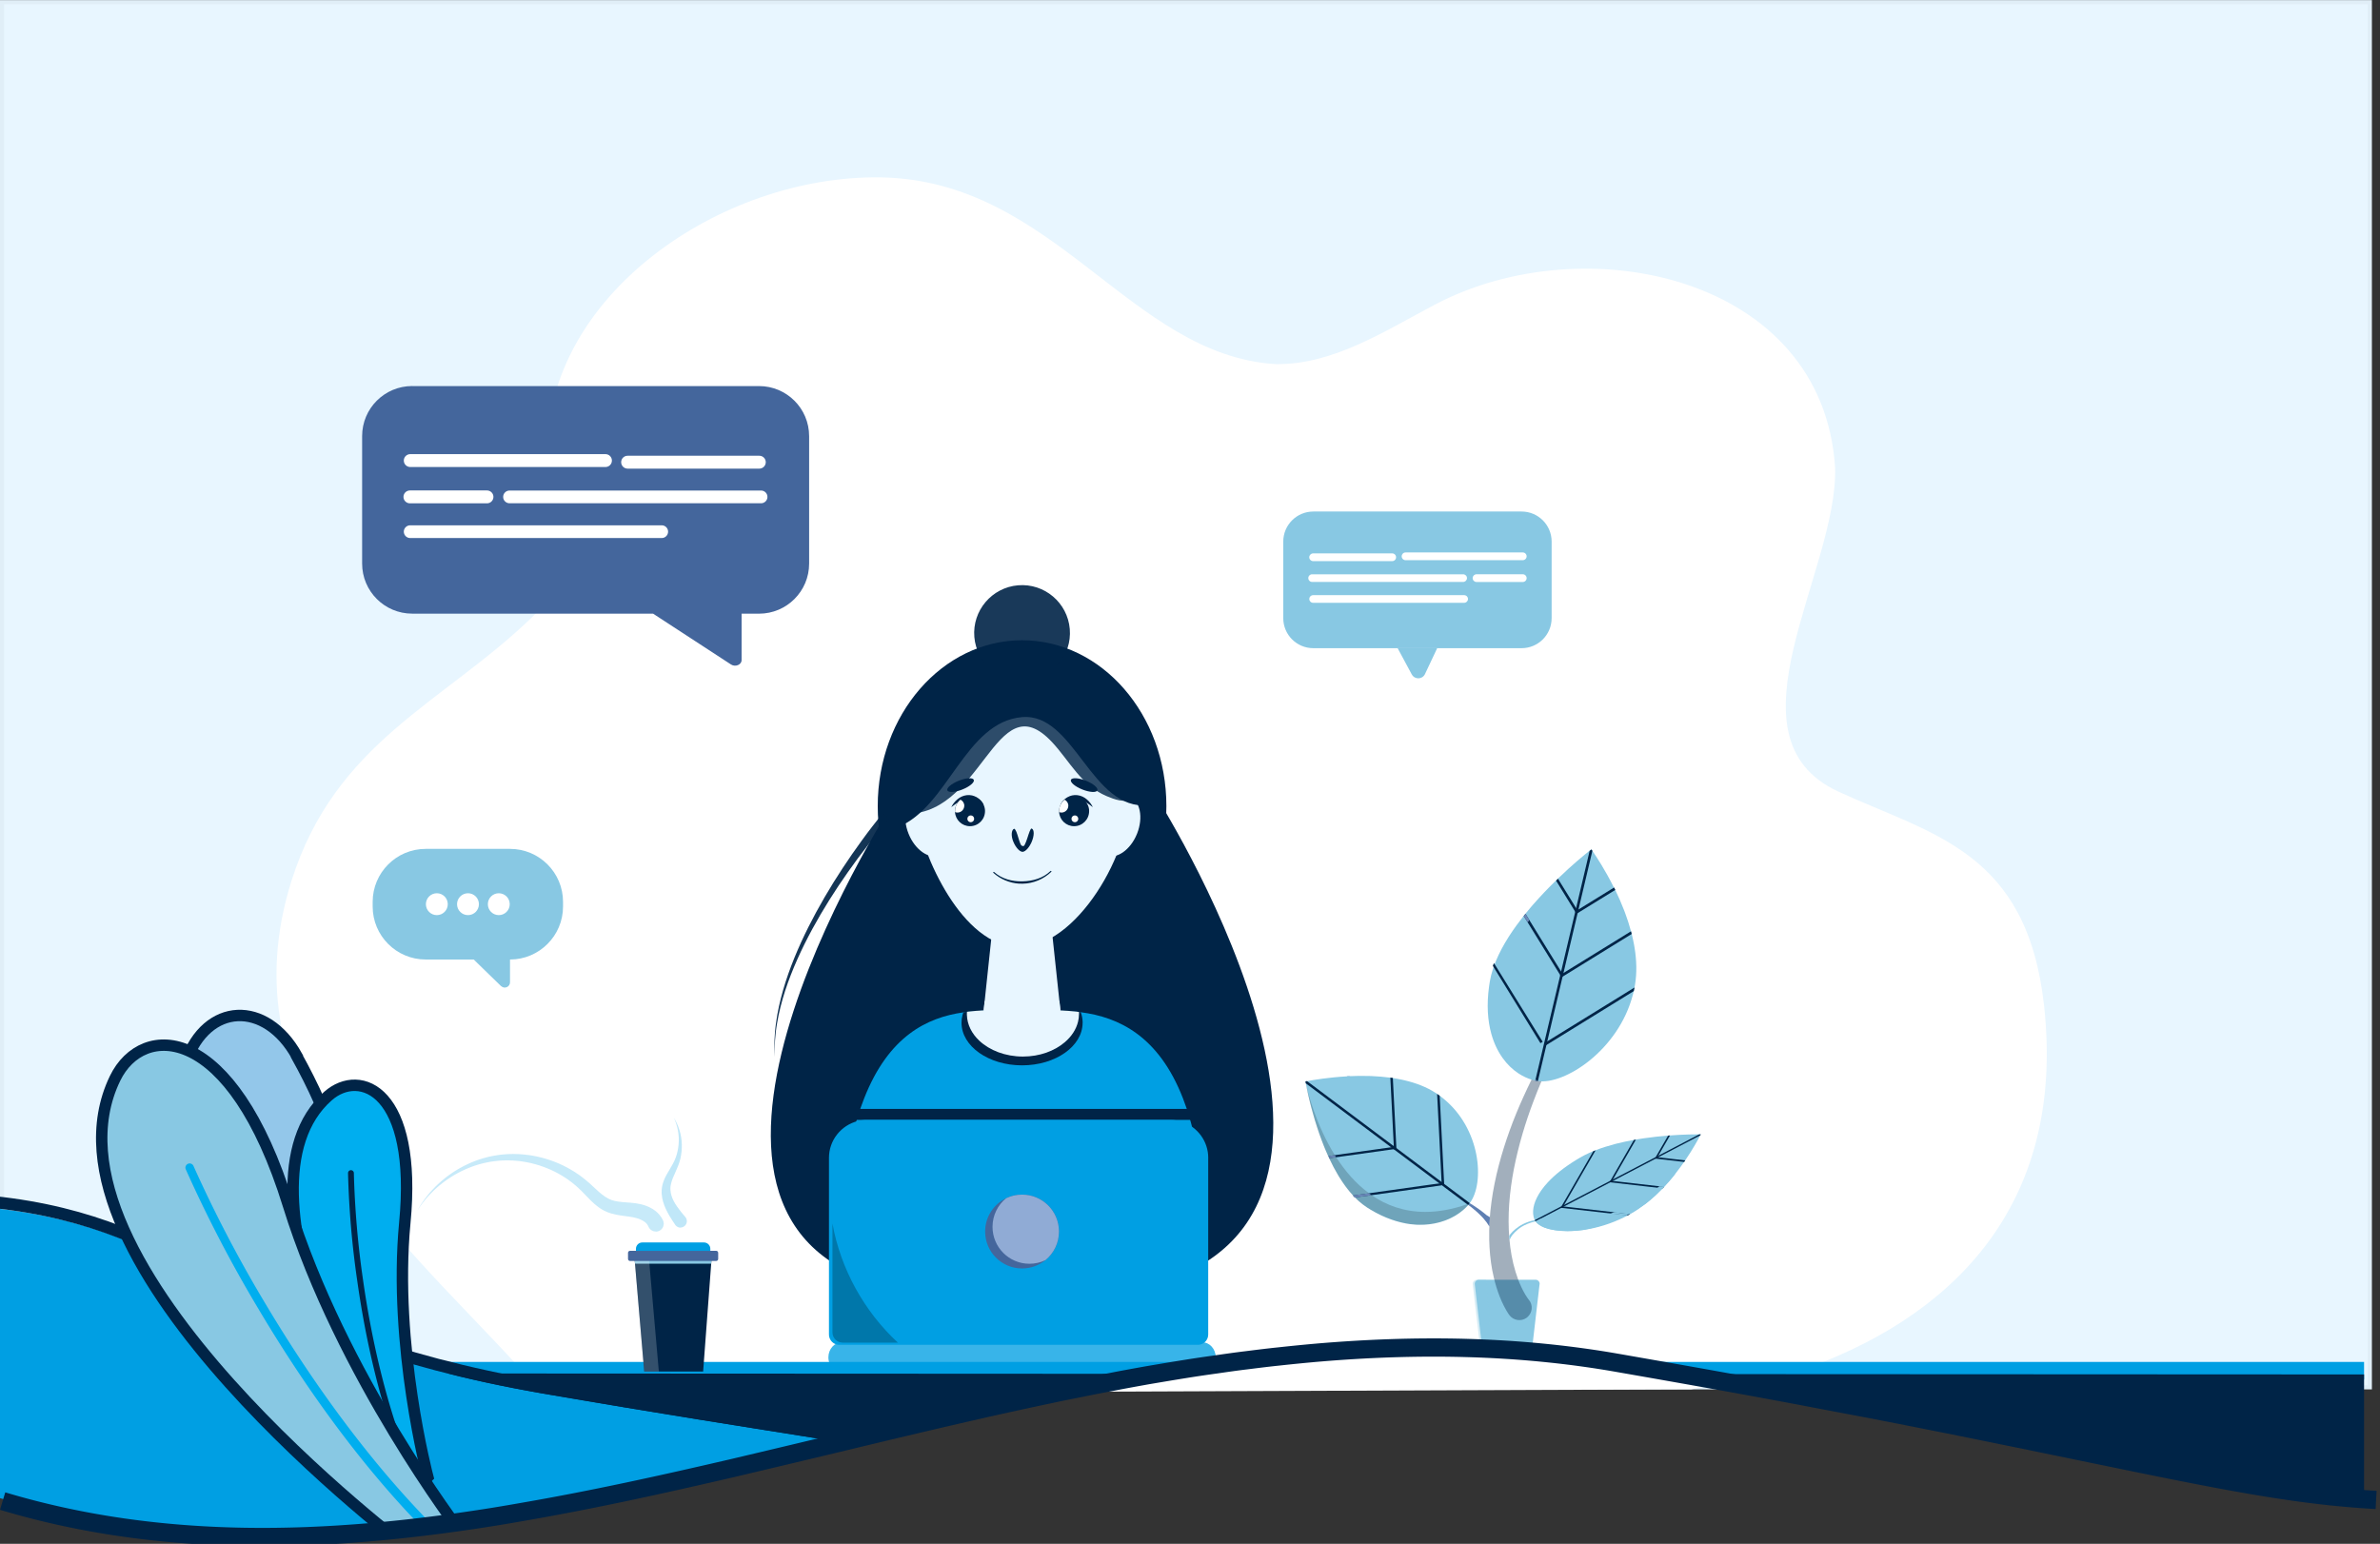 <svg width="390" height="253" version="1.1" xmlns="http://www.w3.org/2000/svg">
 <rect width="100%" height="100%" fill="#333333" stroke="none"/>
 <defs>
  <clipPath id="a">
   <path d="m26.4 0a11 11 0 0 0-11 11v235c26.1 7.83 53.1 6.96 80.6 2.55a336 336 0 0 0 4.7-0.8c11.4-1.97 22.8-4.48 34.4-7.18 6.28-1.48 12.6-2.99 18.9-4.5q9-2.18 18.1-4.29l3.41-0.777c1.99-0.458 4.01-0.9 6.02-1.34a486 486 0 0 1 5.22-1.12c1.66-0.359 3.33-0.7 4.98-1.02 1.75-0.358 3.49-0.7 5.22-1.02 2.01-0.4 4.01-0.758 6.02-1.12 2.01-0.339 4.01-0.678 6.02-1 1.73-0.279 3.47-0.538 5.22-0.778 1.66-0.238 3.31-0.478 4.98-0.677 1.73-0.219 3.49-0.439 5.22-0.618 2.01-0.219 4.01-0.418 6.02-0.6 16.6-1.44 33.2-1.24 49.6 1.63 5.58 0.978 10.9 1.91 15.9 2.81 5.98 1.08 11.6 2.11 16.8 3.11q4.75 0.9 9.15 1.74c8.91 1.73 16.7 3.31 23.7 4.74 0.757 0.14 1.51 0.3 2.25 0.458 27.1 5.54 41.3 8.79 56.5 9.61v-235a11 11 0 0 0-11-11z" fill="none" data-name="Path 2044"/>
  </clipPath>
 </defs>
 <rect x=".334" y=".357" width="388" height="227" fill="#e8f6ff" stroke="#e0eef7" stroke-width=".678"/>
 <g transform="translate(-1.94 -.928)" data-name="Group 1219">
  <g transform="translate(-15)" clip-path="url(#a)" data-name="Group 1218">
   <path d="m102 225c-20.4-22.2-48.2-45.1-37.3-79.7 7.19-22.8 24.8-29.1 39.4-43.2 7.23-6.93 2.68-17 2.55-27-0.309-25.6 28.3-45.5 54.6-45.1 28.5 0.45 40.8 29.1 64.7 30.6 9.38 0.144 17.8-5.36 26.1-9.74 24.6-13 63.6-4.7 65.6 26.7 0.509 16.9-18.8 44.2 0.546 53.1 15.4 7.1 30.9 9.71 33.7 35.1 3.63 33.2-15.6 51.5-40.6 60z" fill="#fff" data-name="Path 1841"/>
   <path d="m300 54.5a2.26 2.26 0 1 1-2.26-2.26 2.26 2.26 0 0 1 2.26 2.26" fill="#fff" data-name="Path 1850"/>
   <path d="m405 227h-336c-1.1 0-1.98-0.644-1.98-1.44s0.889-1.44 1.98-1.44h336c8.16 0.064 7.51 2.71 0 2.88" fill="#009fe3" data-name="Path 1851"/>
   <path d="m66.8 226 345 0.177-4.73 35.7h-340z" fill="#002447" data-name="Rectangle 1375"/>
   <path d="m153 237c-6.26 1.5-12.5 3-18.7 4.46a996 996 0 0 1-17 3.81c-7.26 1.54-14.5 2.92-21.7 4.08-27.3 4.36-54 5.23-79.8-2.53v-47.9c33.5 3.49 38.4 21.4 90.2 30.4 18.3 3.16 34.1 5.62 47.1 7.7" fill="#009fe3" data-name="Path 2033"/>
   <path d="m153 236c-13-2.07-28.8-4.54-47.1-7.7-51.7-8.96-56.7-26.9-90.2-30.4h-4.17" fill="none" stroke="#002447" stroke-width="1.97" data-name="Path 2034"/>
   <path d="m15.6 199v47.9l-15.6-8.95 12.6-39z" fill="#009fe3" data-name="Path 2035"/>
   <path d="m65.6 174c-5.11-9.22-14.8-8.82-18.2 0.949-1.14 3.23-1.55 7.4-0.565 12.8 3.74 20.5 16 27.7 24.3 16 5.14-7.25-0.492-20.6-5.55-29.7" fill="#93c7ea" data-name="Path 2036"/>
   <path d="m65.6 174c-5.11-9.22-14.8-8.82-18.2 0.949-1.14 3.23-1.55 7.4-0.565 12.8 3.74 20.5 16 27.7 24.3 16 5.14-7.25-0.492-20.6-5.55-29.7z" fill="none" stroke="#002447" stroke-width="1.87" data-name="Path 2037"/>
   <path d="m87 243-6.03-0.238s-27.6-46.9-10.3-62.2c5.33-4.71 14.7-0.805 12.6 20.8-1.91 20.1 3.77 41.6 3.77 41.6" fill="#00aeef" data-name="Path 2038"/>
   <path d="m87 243-6.03-0.238s-27.6-46.9-10.3-62.2c5.33-4.71 14.7-0.805 12.6 20.8-1.91 20.1 3.77 41.6 3.77 41.6z" fill="none" stroke="#002447" stroke-width="1.87" data-name="Path 2039"/>
   <path d="m85 243-1.06-0.042c-4.83-11.4-7.26-23.6-8.47-32.2a148 148 0 0 1-1.5-17.6 0.478 0.478 0 0 1 0.955-7e-3 147 147 0 0 0 1.5 17.5c1.22 8.62 3.68 20.9 8.58 32.3" fill="#002447" data-name="Path 2040"/>
   <path d="m92.5 252-8.2 3.04s-63.1-47.3-48.5-77.4c4.5-9.27 19.1-9.24 28.4 20.8 8.63 27.9 28.2 53.5 28.2 53.5" fill="#88c8e3" data-name="Path 2041"/>
   <path d="m92.5 252-8.2 3.04s-63.1-47.3-48.5-77.4c4.5-9.27 19.1-9.24 28.4 20.8 8.63 27.9 28.2 53.5 28.2 53.5z" fill="none" stroke="#002447" stroke-width="1.87" data-name="Path 2042"/>
   <path d="m89.8 253-1.43 0.532c-12.8-12.5-22.8-27.5-29.2-38.3a215 215 0 0 1-11.8-22.7 0.691 0.691 0 0 1 1.27-0.542 214 214 0 0 0 11.8 22.6c6.43 10.8 16.6 25.9 29.5 38.4" fill="#00aeef" data-name="Path 2043"/>
  </g>
 </g>
 <g transform="matrix(.011 0 0 -.011 24.8 244)">
  <g fill="#002447">
   <g style="mix-blend-mode:overlay">
    <path d="m10821 10171c0 1366 963 2472 2150 2472s2150-1107 2150-2472-963-2472-2150-2472-2150 1107-2150 2472"/>
    <path d="m13098 3831c-342-693-973-1070-2059-817-74.9 17.3-152 37.7-231 61.2-3735 1110 324 7276 324 7276l1616-200s1304-4387 350-6320"/>
    <path d="m12802 3789c323-685 945-1047 2038-767 75.4 19.2 153 41.5 233 67 3766 1201-131 7270-131 7270l-1622-240s-1420-4420-518-6330"/>
   </g>
   <path d="m11821 9674c-303-926-2099-4781 327-3710 277-203 523-88.5 593 238 264 1095 750 2643-293 3465-208 158-430 140-627 6.9"/>
   <path d="m14130 9674c303-926 2099-4781-327-3710-277-203-523-88.5-593 238-264 1095-750 2643 293 3465 208 158 430 140 627 6.9"/>
  </g>
  <g fill="#e8f6ff">
   <path d="m13028 5828c-359-38.9-665 286-682 710-1.6 43 0.1 89.2 4.2 130l17.5 164 52.1 490 15.4 146 51.3 483 34.7 326 63.3 595 28.1 265 18.2 171 6.9 65.4c19.7 185 181 320 361 304 161-14.1 287-144 304-304l6.3-59.4 18-170 0.2-1.5 128-1201 59.6-558 76.3-716c44.5-418-206-801-564-841"/>
   <path d="m11862 9994c97.2-243 45.6-492-115-556-161-64.3-370 80.4-467 323-97.2 243-45.6 492 115 556s370-80.4 467-323"/>
   <path d="m14102 9994c-97.2-243-45.6-492 115-556 161-64.3 370 80.4 467 323 97.2 243 45.6 492-115 556-161 64.4-370-80.4-467-323"/>
   <path d="m13073 8081c-869-148-1501 1140-1672 1890-33 145-38.7 289-20 428 67.8 501 451 939 1e3 1128 88.8 30.4 182 54 279 70.5 389 66.1 773 4.75 1094-150 356-173 634-460 755-818 13.8-40.1 25.4-81.2 34.9-123 171-750-606-2277-1475-2424" stroke-width=".929"/>
  </g>
  <path d="m15706 3074c-3.3-131-12.1-242-26.3-336-110-732-543-391-1205-4.17-436 255-972 529-1581 529-612 0-1134-275-1550-529-622-380-1e3 -711-1090 6.13-11.2 94.1-17.3 206-18.2 338-1.2 629 34.8 1161 100 1611 57.3 394 137 726 235 1e3 15.9 45.6 32.3 89.7 49.2 132 363 921 931 1201 1476 1278 18.2 2.58 36.4 4.88 54.5 7.02 4.9 0.622 9.8 1.15 14.7 1.69 71.9 7.99 142 12.7 209 15.2 257 9.32 470-14.7 597-14.6s340 22.8 596 14.7c66.9-2.13 137-6.39 209-13.7 14.1-1.42 28.2-2.93 42.3-4.71 8.8-1.07 17.7-2.13 26.5-3.29 564-72.8 1159-350 1522-1280 18.3-46.9 35.9-95 53-146 93.4-275 168-603 218-991 58.4-451 84-984 68.1-1615" fill="#009fe3" stroke-width=".942"/>
  <g fill="#002447">
   <path d="m13682 12810c32.4-392-260-737-652-770-392-32.4-737 260-770 652-32.4 393 260 737 652 770 393 32.4 737-260 770-652" opacity=".9" style="mix-blend-mode:normal"/>
   <path d="m15984 5572v-74.4h-5936v74.4c0 33.7 190 61.9 446 69.9 16.7 6.55 33.9 12.9 51.7 19h4986c19.2-6.74 37.7-13.7 55.7-20.9 230-9.94 395-36.6 395-68" stroke-width=".366"/>
   <path d="m11143 10061c1250-121 1413 1988 2276 1063 260-279 431-643 814-804 117-49.2 261-103 371-39.8 824 470-2275 3810-3461-219" opacity=".806"/>
   <path d="m13873 6945c0-351-404-635-902-635s-902 284-902 635c0 39.4 5.1 77.9 14.9 115 3.4 13.5 7.5 26.7 12.3 39.8 18.2 2.9 36.4 5.5 54.5 7.9 4.9 0.7 9.8 1.3 14.7 1.9 71.9 9 142 14.3 209 17.1 257 10.5 470-16.6 597-16.4s340 25.7 596 16.5c66.9-2.4 137-7.2 209-15.4 14.1-1.6 28.2-3.3 42.3-5.3 8.8-1.2 17.7-2.4 26.5-3.7 16.8-45.4 26.3-92.9 27.9-142 0.2-5.3 0.3-10.7 0.3-16"/>
  </g>
  <path d="m13819 7076c0-39.4-4.7-78-13.8-115-28-116-97.7-221-197-306-153-131-376-214-624-214-262 0-497 92.1-650 236-112 105-180 238-185 383-0.2 5.3-0.3 10.7-0.3 16.1 0 10.6 0.3 21.1 1 31.6 4.7 0.7 9.3 1.2 14 1.8l0.7 0.1c71.9 9 167 16.7 234 19.5l14.7 138c257 25.2 444 35.8 571 36 123 0.2 298-11 543-33.6l15-141c66.9-2.4 162-9.5 234-17.7l0.6-0.1c13.9-1.5 27.8-3.2 41.7-5.2 0.7-10 1-20 1-30" fill="#e8f6ff"/>
  <path d="m10996 9980c-54.5-61.1-109-126-162-190-53-64.5-105-130-157-196-103-132-203-266-299-403-193-274-372-557-532-851-159-294-300-600-404-918-51.2-159-93.6-322-121-487-3.23-20.7-7.14-41.3-9.8-62.1l-8.42-62.3c-4.49-41.7-9.15-83.4-11.7-125-5.77-83.7-7.32-168-3.75-252-6.27 83.8-7.45 168-4.36 252 1.25 42.1 4.56 84.1 7.72 126l6.45 62.9c2 21 5.26 41.8 7.83 62.7 22.3 167 59.7 332 106 494 94 324 226 637 377 939 152 302 323 593 509 876 92.7 141 189 280 289 417 49.7 68.3 100 136 152 203 51.9 67.1 104 133 159 199l97.9-85.5" fill="#002447" opacity=".92" style="mix-blend-mode:overlay"/>
  <path d="m3887 16430h5166c412 0 746-334 746-746v-1899c0-412-334-746-746-746h-260v-692c0-68.5-92.6-107-157-65.5l-1162 758h-3588c-412 0-746 334-746 746v1899c0 412 334 746 746 746" fill="#44669c"/>
  <g fill="#fff">
   <path d="m9057 15200h-1962c-53 0-96 43-96 96.1 0 53 43 96 96 96h1962c53 0 96-43 96-96 0-53.1-43-96.1-96-96.1"/>
   <path d="m6765 15224h-2908c-53 0-96 43-96 96.1 0 53 43 96 96 96h2908c53 0 96-43 96-96 0-53.1-43-96.1-96-96.1"/>
   <path d="m9083 14684h-3747c-52.4 0-94.9 42.4-94.9 94.8s42.5 94.9 94.9 94.9h3747c52.4 0 94.9-42.5 94.9-94.9s-42.5-94.8-94.9-94.8"/>
   <path d="m7603 14166h-3747c-52.4 0-94.9 42.5-94.9 94.9s42.5 94.8 94.9 94.8h3747c52.4 0 94.9-42.4 94.9-94.8s-42.5-94.9-94.9-94.9"/>
   <path d="m5e3 14683h-1148c-53 0-96 43-96 96s43 96 96 96h1148c53 0 96-43 96-96s-43-96-96-96"/>
  </g>
  <path d="m20412 14561h-3102c-247 0-448-200-448-448v-1140c0-247 200-448 448-448h3102c247 0 448 200 448 448v1140c0 247-200 448-448 448" fill="#88c8e3"/>
  <g fill="#fff">
   <path d="m18485 13822h-1178c-31.8 0-57.6 25.8-57.6 57.7 0 31.8 25.8 57.6 57.6 57.6h1178c31.8 0 57.6-25.8 57.6-57.6 0-31.9-25.8-57.7-57.6-57.7"/>
   <path d="m20430 13836h-1746c-31.9 0-57.7 25.8-57.7 57.7 0 31.8 25.8 57.6 57.7 57.6h1746c31.8 0 57.6-25.8 57.6-57.6 0-31.9-25.8-57.7-57.6-57.7"/>
   <path d="m19542 13512h-2250c-31.5 0-57 25.5-57 57 0 31.4 25.5 56.9 57 56.9h2250c31.4 0 56.9-25.5 56.9-56.9 0-31.5-25.5-57-56.9-57"/>
   <path d="m19557 13201h-2250c-31.5 0-57 25.5-57 56.9 0 31.5 25.5 57 57 57h2250c31.5 0 57-25.5 57-57 0-31.4-25.5-56.9-57-56.9"/>
   <path d="m20430 13511h-689c-31.8 0-57.6 25.8-57.6 57.7 0 31.8 25.8 57.6 57.6 57.6h689c31.8 0 57.6-25.8 57.6-57.6 0-31.9-25.8-57.7-57.6-57.7"/>
  </g>
  <g fill="#88c8e3">
   <path d="m18777 12133-211 392h589l-182-386c-38.4-81.5-153-84.5-196-5.2"/>
   <path d="m4087 9535h1256c437 0 790-354 790-790v-68.2c0-436-354-790-790-790h-1256c-437 0-790 354-790 790v68.2c0 436 354 790 790 790"/>
   <path d="m5210 7490-407 396 540 0.9v-340c0-68.9-82.8-104-132-56"/>
  </g>
  <g fill="#fff">
   <path d="m5013 8711c0-90 73-163 163-163s163 72.9 163 163-72.9 163-163 163c-90 0-163-72.9-163-163"/>
   <path d="m4554 8711c0-90 72.9-163 163-163 90 0 163 72.9 163 163s-72.9 163-163 163c-90 0-163-72.9-163-163"/>
   <path d="m4090 8711c0-90 73-163 163-163s163 72.9 163 163-72.9 163-163 163c-90 0-163-72.9-163-163"/>
  </g>
  <path d="m17814 6147 27.1-535 0.8-15.4 1.7-32.7v-1.4l0.2-2.8 4.5 0.6 32.3 4.5-0.9 18.3-28.7 566-37-1.7" fill="#90abd5"/>
  <path d="m17340 5492 503 70.5 1.5 0.2 1.6 0.2-1.7 34.1-3.1-0.4-511-71.7 9.8-32.9" fill="#90abd5"/>
  <path d="m20680 3048-150-1293h-665l-150 1293c-4.3 36.2 24.2 68 60.6 68h845c36.5 0 64.9-31.8 60.6-68" fill="#88c8e3"/>
  <path d="m21033 6765-0.2-0.5c-164-319-313-645-439-978-127-333-228-674-296-1020-66.8-345-96.6-696-67.8-1037 14.9-170 43.4-338 92.8-497 24.1-79.4 52.8-157 87.2-229 9-17.8 17.6-35.9 26.7-53.4 9.6-17 18.5-35 28.6-51.1 9.8-16.8 20.1-32.5 30.2-47.8 5.1-7.1 10.3-14.9 15.2-21.4l7.2-9.5 3-3.6 1.4-1.4c64-78.8 52.4-194-26-259-4-3.2-8-6.3-12.1-9.2-78.2-54.3-186-40.4-248 34.5l-5.8 7.6-3.7 5.1-7.2 10.1-12 18.2c-7.9 12-14.4 23.3-21.6 35-13.3 23-26 46.1-37.5 69-12.1 22.9-22 46-32.9 68.9-10.1 23.2-19.5 46.2-29.1 69.3-36.7 92.7-64.7 187-86.9 281-36.5 151-56.2 304-64.8 456-2.2 37.3-3.7 74.7-4.5 112-7.4 378 49.5 748 142 1104 93.8 356 220 700 371 1030 150 331 322 651 508 961 13.1 22 41.4 29.1 63.4 16 21-12.5 28.5-39.2 17.5-60.6" fill="#002447" opacity=".365" style="mix-blend-mode:overlay"/>
  <path d="m19933 3908c-24.2 41.3-50 76.9-85 117l-26.9 29.6c-9.34 9.76-19.4 19.3-29 29-18.8 19.6-40.9 38.1-61.6 57.3-10.2 9.57-22.1 18.5-33.2 27.8l-33.8 27.7-71.7 53.6-0.579 0.416c-7.19 5.41-5.21 13.1 4.47 17.1 9.1 3.79 21.8 2.96 29.4-1.66l81.5-50.9 38.9-26.4c12.8-8.92 26.4-17.5 38.4-26.8 24.4-18.4 50.1-36.3 72.8-55.5 11.6-9.53 23.5-18.9 34.8-28.5l48.8-30" fill="#5f7fb3" stroke-width=".618"/>
  <g>
   <g fill="#88c8e3">
    <path d="m20227 3769c2.33 8.09 121 186 382 235 0 0 21.4-13.8 10-17.8-186-46.3-254-112-308-164-58.1-56.5-72.2-103-72.3-104-1.12-3.92-2.68-6.87-7.58-8.8" stroke-width=".639"/>
    <path d="m21790 8959 17.4-35.8c45.8-94.1 91-196 132-303 5-12.6 9.7-25.2 14.4-37.8 33-88.8 63.2-181 88.4-275 3.7-13.2 7.1-26.6 10.6-40 13.6-53.7 25.4-108 35.3-162l7.1-41.4c30.4-185 37.1-374 6.3-556-2.1-12.4-4.4-24.9-6.7-37.2l-11.2-53.5-0.6-2.3c-3.7-16.6-7.7-32.9-11.9-49.2-216-835-1022-1349-1417-1290-2.5 0.4-5 0.7-7.5 1.1-10.5 1.7-20.9 3.8-31.5 6.1-3.1 0.7-6.3 1.4-9.4 2.1-12.6 3.1-25.5 6.4-38.4 10.3-67.3 19.9-134 50.9-199 93-175 114-329 311-407 592-53.9 195-71.3 429-33.3 705l0.3 1.6c3.2 24.1 6.8 48.3 11 72.9 10.2 60 25.4 120 45 181 4.6 14.5 9.5 28.8 14.6 43.3 4.6 13.1 9.4 26.2 14.5 39.3l18.4 45.7c49 118 112 235 185 350 7.2 11.6 14.5 22.8 21.9 34.2 62.9 96.4 132 191 204 282l26.3 33c27 33.4 54.5 66.4 82.2 98.9 8.6 9.9 17.3 20 25.9 30.1 116 133 235 257 347 366l29.2 28.3c218 211 404 362 471 415 4.6 3.7 8.6 6.7 12 9.5 4.6 3.6 8.2 6.4 10.6 8.2l2 1.7c1.3 1 2.1 1.6 2.1 1.6s5-6.8 14.3-19.9c2.3-3.2 4.9-6.9 7.6-10.9 50.9-73.4 183-272 315-538"/>
    <path d="m23081 5282s-2.4-5-7.2-14.5c-1.2-2.5-2.5-5-4-7.9-27.2-52.8-103-194-220-365l-16.1-23c-37.7-54.5-79.7-112-126-170-5-6.4-10.1-12.8-15.3-19.2-6-7.6-12.2-15.2-18.4-22.7-43.4-53.3-90-107-140-160-7-7.5-14.1-14.9-21.3-22.5-28.6-29.7-58.1-59.1-88.6-88l-23.4-21.8c-45.6-41.9-93.2-82.6-143-121-64.5-50.2-132-96.6-203-138-8.6-5-17.2-9.8-25.9-14.7l-37.7-20.4-1.6-0.9c-11.8-6.2-23.5-12.3-35.3-18.2-212-107-426-169-620-196l-2.1-0.3c-239-33.8-447-15.1-579 35-64.3 24.5-111 56.3-134 93.2-0.8 1-1.4 2-2 3.2-0.7 1.1-1.4 2.3-2 3.6-2.2 3.5-4.2 7.2-6 10.9-0.6 1.5-1.4 3-2.1 4.4-2.8 6.2-5.4 12.5-7.8 19.1-3.1 8.7-5.9 17.7-8.1 27-6.6 27.4-9.1 57.4-7.2 89.8 6.8 118 73.2 266 220 424 102 110 243 224 430 338l1.1 0.7c16.3 9.7 32.8 19.6 49.8 29.5 41.5 23.8 85 46.1 130 66.7 10.7 5.1 21.6 9.8 32.6 14.7 9.9 4.3 19.9 8.5 29.9 12.6l35.6 14.3c92 36.1 189 66.6 288 92.5 10 2.7 19.7 5.1 29.6 7.6 83.7 21.1 169 39.1 253 54l30.3 5.5c31.1 5.3 61.9 10.4 92.6 15.1 9.4 1.3 19 2.7 28.4 4.2 127 18.5 248 31.1 358 39.9l28.5 2.1c213 16.1 377 16.9 435 16.7 3.9 0 7.3-0.1 10.3-0.1 2 0 3.8 0 5.3-0.1h5.6c1.2-0.1 1.8 0 1.8 0"/>
   </g>
   <path d="m2e4 1755h-165l-150 1293c-4.3 36.2 24.2 68 60.6 68h136l119-1361" fill="#88c8e3" opacity=".355" style="mix-blend-mode:overlay"/>
   <g fill="#002447" style="mix-blend-mode:overlay">
    <path d="m23074 5267-2455-1281c-0.701 1.1-1.4 2.2-2.1 3.3-2.8 4.6-5.4 9.5-7.91 14.5l2450 1278c4 0 7.41-0.1 10.4-0.1 3.9-0.1 7.01-0.1 9.11-0.2l1.7 0.1c1.2-0.1 1.8 0 1.8 0s-2.4-5.1-7.21-14.5"/>
    <path d="m22535 4500c-7-7.5-14.1-15-21.2-22.4l-794 91.3 13.5 23.3 802-92.2"/>
    <path d="m22030 4094-1020 117-13.5-23.3 996-114 37.8 20.5"/>
    <path d="m22850 4894-402 46.1-11.6 1.4-24.6 2.8-1 0.1-2.1 0.3-1.7-2.9-11.8-20.4 13.8-1.6 425-48.9 16 23.1"/>
    <path d="m22085 5198-350-607-0.6-1-0.5-0.9 25.6-3 1.1 2 12.8 22.3 342 593-30.4-5.5"/>
    <path d="m21515 5044-469-813-11.7-20.4-22.3 2.6-3.2 0.3 471 816 35.5 14.3"/>
    <path d="m22595 5263-184-318-0.5-0.9-0.6-1 25.5-3 1.2 2 12.9 22.3 174 301-28.6-2.2"/>
   </g>
  </g>
  <g fill="#88c8e3">
   <path d="m21098 3841c-139 0-257 19.3-344 52.1-21.9 10-41.9 20.9-60.2 32.7-28.5 18.4-52.6 39-72.4 61.1l72.1 37.6c130-33.7 260-49 387-49.1 226 0 448 48.3 658 127l239-27.4c-27.3-13.8-54.6-26.8-81.9-38.8-20.6-9-40.8-17.7-60.9-26.1l-1.3-0.5c-180-74.4-348-123-499-152l-2.1-0.3c-82.8-11.7-162-17.1-235-17.1"/>
   <path d="m22017 4096-228 26.3c232 93.1 450 223 646 364l78.5-9-0.1-0.1c-28.6-29.7-58.1-59.1-88.6-88l-23.4-21.8c-45.6-41.9-93.2-82.6-143-121-79.4-56.1-160-107-242-151"/>
   <path d="m22534 4498c0.4 0.4 0.8 0.9 1.2 1.3l-70.2 8.1c85.6 63 167 128 244 194-5-6.4-10.1-12.8-15.3-19.2-6-7.6-12.2-15.2-18.4-22.7-43.4-53.3-90-107-140-160-0.4-0.4-0.8-0.9-1.2-1.3"/>
   <path d="m22514 4477-78.5 9c9.9 7.1 19.7 14.3 29.5 21.5l70.2-8.1c-0.4-0.4-0.8-0.9-1.2-1.3-6.6-7-13.3-14-20-21.1"/>
   <path d="m21978 4075-239 27.4c16.6 6.2 33 12.6 49.4 19.2l228-26.3c-13-7-26-13.8-39-20.3"/>
  </g>
  <g fill="#002447" style="mix-blend-mode:overlay">
   <path d="m21467 9507-812-3432c-2.5 0.4-5 0.7-7.5 1.1-10.5 1.7-20.9 3.8-31.5 6.1l385 1626 425 1797c4.6 3.7 8.6 6.7 12 9.5 4.6 3.6 8.2 6.4 10.6 8.2l2 1.7c1.3 1 2.1 1.6 2.1 1.6s5-6.8 14.3-19.9"/>
   <path d="m22042 8307c3.7-13.2 7.1-26.6 10.6-40l-1048-647-20.8 33.7 1058 653"/>
   <path d="m22095 7470-1346-831 20.8-33.8 1314 811 11.2 53.5"/>
   <path d="m21790 8959-579-357-2.9-1.8 2.6-4.1 18.3-29.6 579 357-17.4 35.8"/>
   <path d="m20445 8534 542-878 0.9-1.5 0.9-1.4 33.7 20.9-1.7 2.8-20 32.2-530 858-26.3-33"/>
   <path d="m2e4 7834 727-1173-29.5-18.2-4.2-2.7-709 1152"/>
   <path d="m20926 9062 284-461 0.9-1.4 0.9-1.5 33.7 20.9-1.7 2.8-289 468-29.2-28.3"/>
  </g>
  <path d="m20647 6076-3.3 0.6 3.3-0.6" fill="#5172a7"/>
  <path d="m20562 6096c-14.2 4.3-28.4 9.2-42.6 14.5 14.2-5.3 28.4-10.1 42.6-14.5" fill="#a1b2cd"/>
  <path d="m19930 7486 0.1 0.1c0.4 3 0.8 6.1 1.2 9.1-0.4-3-0.8-6.1-1.2-9.1l-0.1-0.1m33.1 175c7.7 29.6 16.5 59.3 26.3 89l-3.3-10.2c-8.5-26.3-16.2-52.6-23-78.8" fill="#95a9c7"/>
  <path d="m20596 6087c-11.4 2.8-22.8 6-34.2 9.5 1.9-0.5 3.8-1.1 5.7-1.7 9.5-2.9 19.1-5.4 28.5-7.8" fill="#5172a7"/>
  <path d="m20647 6076-3.3 0.6c-9.4 1.6-18.8 3.5-28.2 5.5l4.9 20.9c8.8-9 17.6-18 26.6-27" fill="#6a88b8"/>
  <path d="m20189 8171c11.1 18.4 22.5 36.7 34.2 55-1.6-2.5-3.2-5.1-4.8-7.6-10-15.7-19.8-31.5-29.4-47.4m43.1 68.9c8.5 13.2 17.2 26.4 25.9 39.5-5.9-8.9-11.8-17.9-17.7-26.8-2.7-4.3-5.5-8.5-8.2-12.7m195 272c10.7 13.7 21.5 27.2 32.3 40.7l-14.9-18.7c-5.8-7.3-11.6-14.6-17.4-22" fill="#a1b2cd"/>
  <path d="m20177 8151c3.9 6.4 7.7 12.9 11.7 19.3-4-6.4-7.8-12.9-11.7-19.3" fill="#95a9c7"/>
  <path d="m20504 8438-59.3 96.1 14.9 18.7c3.8 4.8 7.6 9.5 11.4 14.2l56.5-91.4c-7.9-12.5-15.7-25-23.5-37.6" fill="#6a88b8"/>
  <path d="m21448 9523c0.4 0.4 0.9 0.7 1.3 1-0.2-0.1-0.3-0.2-0.5-0.4s-0.5-0.4-0.8-0.6" fill="#a1b2cd"/>
  <path d="m17806 6147 36.9 1.7c97.2 4.6 200 6.1 306 2.6 12.5-0.3 24.9-0.8 37.3-1.4 87-3.8 176-11 264-22.9 12.4-1.6 24.9-3.4 37.3-5.2 49.8-7.4 99.2-16.4 148-27l36.9-8.5c164-38.8 321-97.7 455-184 9.2-6 18.3-12 27.2-18.1l38.5-27.2 1.7-1.2c11.8-8.6 23.2-17.3 34.5-26.3 582-457 636-1276 411-1572-1.4-1.9-2.8-3.8-4.3-5.6-6-7.8-12.4-15.5-19.1-23.1-1.9-2.3-3.9-4.6-5.9-6.8-8.2-9.1-16.8-18.3-25.7-27.2-46.6-47.1-102-90.2-165-127-172-101-401-157-664-124-183 23.2-381 89.2-588 213l-1.1 0.8c-18.1 10.8-36.2 21.8-54.4 33.6-44.2 28.6-86.5 61.4-127 97.6-9.7 8.6-19.2 17.5-28.7 26.4-8.5 8.2-17 16.5-25.3 25l-29 30.3c-73.6 79.3-140 170-201 267-6.2 9.7-12 19.4-17.9 29.2-50.1 83-95.8 170-137 259l-15 32.2c-15 33-29.4 66.2-43.4 99.4-4.2 10.3-8.4 20.7-12.8 30.9-56.3 138-103 276-141 402l-9.9 32.9c-72.9 246-112 446-126 518-0.9 4.9-1.6 9.1-2.2 12.8-0.9 4.9-1.6 8.7-2 11.3l-0.4 2.1c-0.3 1.4-0.4 2.2-0.4 2.2s7.8 1.7 22.6 4.7c3.7 0.7 7.9 1.5 12.4 2.4 82.6 15.7 304 53.9 579 69.1" fill="#88c8e3"/>
  <g fill="#002447" style="mix-blend-mode:overlay">
   <path d="m17215 6076 2425-1818c-1.4-1.9-2.8-3.8-4.3-5.6-6-7.8-12.4-15.5-19.1-23.1l-2419 1813c-0.9 4.9-1.6 9.1-2.2 12.8-0.9 4.9-1.6 8.7-2 11.3l-0.4 2.1c-0.3 1.4-0.4 2.2-0.4 2.2s7.8 1.7 22.6 4.7"/>
   <path d="m18457 6127c12.5-1.6 24.9-3.4 37.4-5.2l53.6-1058-36.8-5.2-54.2 1068"/>
   <path d="m19154 5884 66.5-1312 2.4-46.8 36.8 5.2-0.6 12.7-66.6 1314-38.5 27.2"/>
   <path d="m17552 4927 959 134 1.6 0.2 1.5 0.2-1.7 34-3.1-0.4-35.2-4.9-937-131 15-32.2"/>
   <path d="m17901 4371 1317 185 1.5-29.8 0.2-4.3-1290-181-29 30.3"/>
  </g>
  <path d="m18166 4158v0.1c-2.7 1.5-5.4 3.1-8 4.8 2.6-1.6 5.3-3.3 8-4.8v-0.1m1384 3.7c12.2 10.8 23.9 21.9 35.1 33.2 6.3 6.3 12.4 12.7 18.3 19.1-16.6-18-34.4-35.5-53.4-52.3m-1505 77.6c-23.2 17.9-46 37.1-68.1 57.3 2.7-2.4 5.4-4.9 8.1-7.3 19.6-17.5 39.6-34.2 60-50" fill="#95a9c7"/>
  <path d="m19633 4249c0.8 0.9 1.6 1.9 2.3 2.9h0.1c-0.8-1-1.6-2-2.4-2.9" fill="#5172a7"/>
  <path d="m18905 3935c-48.8 0-99 3.1-150 9.6-188 27.5-389 94.6-588 213l-1.1 0.6v0.1c-2.7 1.5-5.4 3.2-8 4.8-15.5 9.3-30.9 19-46.4 28.9-22.8 14.7-45.1 30.6-67 47.5-20.4 15.8-40.4 32.5-60 50-2.7 2.4-5.4 4.9-8.1 7.3-15.6 14.2-30.9 28.9-45.9 44.1l248 34.8c220-152 484-249 800-249 189 0 396 34.8 623 114l14.8-11c-4.3-5-8.8-10-13.3-14.9-5.9-6.4-12-12.8-18.3-19.1-11.2-11.3-22.9-22.4-35.1-33.2-38.5-34.2-82.1-65.8-130-93.9-138-81.1-314-133-514-133" opacity=".182" style="mix-blend-mode:overlay"/>
  <path d="m17930 4341c-9.2 9.4-18.3 18.9-27.4 28.6l27.4-28.6m-190 237c-14.9 22.1-29.4 44.7-43.5 67.6 1.4-2.4 2.9-4.7 4.4-7 12.7-20.5 25.7-40.7 39.1-60.6m-50.1 78.3c-8.6 14-17 28.1-25.3 42.4 6.1-10.4 12.2-20.7 18.4-30.9 2.3-3.9 4.6-7.7 6.9-11.5m-134 250c-6 12.6-12 25.3-17.8 38l8.3-17.7c3.1-6.8 6.3-13.5 9.5-20.3m-362 1158c-0.1 0.4-0.1 0.9-0.2 1.3 0-0.2 0.1-0.4 0.1-0.5 0-0.3 0.1-0.5 0.1-0.8" fill="#95a9c7"/>
  <path d="m17901 4371c-58 62.5-112 132-162 207-13.4 19.9-26.4 40.1-39.1 60.6-1.5 2.3-3 4.6-4.4 7-2.2 3.5-4.4 7.1-6.6 10.7-2.3 3.8-4.6 7.6-6.9 11.5-6.2 10.2-12.3 20.5-18.4 30.9-39.1 67.3-75.5 137-109 208-3.2 6.8-6.4 13.5-9.5 20.3l-8.3 17.7c-215 468-317 974-340 1098l1-0.8c27.4-124 149-615 432-1069l-93.2-13 15-32.2 98.2 13.8c129-200 289-390 488-536l-237-33.2" opacity=".18" style="mix-blend-mode:overlay"/>
  <g fill="#6a88b8">
   <path d="m17198 6042-1 0.8c-1.9 10.4-3.3 18.2-4.1 23 0 0.3-0.1 0.5-0.1 0.8 1-4.8 2.7-13.1 5.2-24.6"/>
   <path d="m17552 4927-15 32.2 93.2 13c6.6-10.4 13.3-21 20-31.4l-98.2-13.8"/>
   <path d="m17930 4341-0.5 0.5-27.4 28.6c-0.4 0.4-0.7 0.8-1.1 1.2l237 33.2c13.3-9.8 26.6-19.3 40.2-28.7l-248-34.8"/>
  </g>
  <g fill="#009fe3">
   <path d="m15856 1960c0-39.1-8.9-75.7-24.5-107-34.6-70.2-102-118-180-118h-5362c-79.4 0-148 49.6-181 122-14.5 30.7-22.6 65.5-22.6 103 0 124 91.1 225 204 225h5362c113 0 204-100 204-225" opacity=".778" style="mix-blend-mode:overlay"/>
   <path d="m15832 1852c-34.5-70.2-102-118-179-118h-5362c-79.4 0-148 49.6-181 122h5722l1.1-4.6"/>
   <path d="m15744 4931v-2631c0-71.8-49.3-132-116-149-12.1-3.1-24.8-4.7-37.9-4.7h-5342c-15.9 0-31.2 2.4-45.6 6.9-62.7 19.4-108 77.9-108 147v2631c0 264 181 485 425 548 45 11.5 92.1 17.6 141 17.6h4518c66.5 0 130-11.5 190-32.5 219-77.9 376-287 376-533"/>
  </g>
  <path d="m13521 3834c0-172-78.7-325-202-426-94.8-77.6-216-124-348-124-304 0-550 246-550 550 0 219 127 407 312 496 72 34.7 153 54.1 238 54.1 304 0 550-246 550-550" fill="#44669c"/>
  <path d="m13521 3834c0-172-78.7-325-202-426-72-34.7-153-54.1-238-54.1-304 0-550 246-550 550 0 172 78.7 325 202 426 72 34.7 153 54.1 238 54.1 304 0 550-246 550-550" fill="#90abd5"/>
  <g>
   <path d="m11121 2179h-821c-15.9 0-31.2 2.4-45.6 6.9-62.7 19.4-108 77.9-108 147v1621c122-676 471-1309 975-1775" opacity=".25" style="mix-blend-mode:overlay"/>
   <path d="m8348 3462-8-107-120-1606h-878l-137 1606-9.11 107h1151" fill="#002447"/>
   <path d="m8348 3462-8-107h-1134l-9.11 107h1151" fill="#88c8e3"/>
   <path d="m7560 1749h-217l-146 1713h213l150-1713" fill="#fff" opacity=".2" style="mix-blend-mode:overlay"/>
  </g>
  <path d="m7101 3426v90.6c0 17 13.7 30.7 30.6 30.7h1282c16.9 0 30.6-13.7 30.6-30.7v-90.6c0-16.9-13.7-30.6-30.6-30.6h-1282c-16.9 0-30.6 13.7-30.6 30.6" fill="#44669c"/>
  <g fill="#009fe3">
   <path d="m7219 3546v30.7c0 52.3 42.3 94.6 94.6 94.6h919c52.2 0 94.6-42.3 94.6-94.6v-30.7h-1108"/>
   <path d="m7515 3834c-44.2 0-86.6 25-107 67.7-0.74 1.5-1.44 3.1-2.11 4.7l-0.36 0.9c-8.56 20.6-21.3 40.8-42.8 59.1-10.1 9.5-22.8 17.9-36 26.3-13.7 7.9-28.2 15.7-44 22.1-31.2 13.6-66.4 23.5-102 30.9-37.6 7.4-78.4 12.8-121 18.4-42.9 5.7-87.8 11.4-135 20.9-46.6 9.2-95.2 22.5-143 42.8s-91.3 47.1-130 76.3c-39 29.3-73.8 60.9-106 92.7-65 63.6-120 128-180 182-29 28.7-61.5 53.6-92.6 80.2l-49.3 36.6c-8.29 6-16.3 12.4-24.8 18.1l-25.8 16.9c-137 91.5-289 160-449 205l-60.3 15.6c-5.04 1.2-10 2.7-15.1 3.8l-15.3 3-30.6 6.2c-40.6 9.2-82.1 13.5-123 19.9l-62.3 5.5c-10.4 0.8-20.8 2.1-31.2 2.5l-62.6 1.9c-7.28 0.2-14.6 0.6-21.9 0.6-3.16 0-6.31-0.1-9.46-0.3l-62.7-1.6c-10.5-0.1-20.9-0.9-31.3-1.9l-31.3-2.7c-20.8-1.7-41.8-3.2-62.4-6.7l-62.2-9-61.7-12.6c-10.3-2.3-20.7-4-30.8-6.7l-61-16.2c-10.2-2.7-20.4-5.2-30.4-8.8l-60.1-19.6c-10.1-3.1-19.9-6.9-29.8-10.8l-29.5-11.6c-314-124-593-348-777-641 166 302 436 548 754 695l29.9 13.7c9.95 4.6 19.9 9.1 30.2 12.9l61.3 24c10.2 4.3 20.6 7.5 31.1 11l31.3 10.2 31.4 10.3c10.5 3.5 21.2 5.9 31.8 8.8l63.9 16.9 64.9 13.3c21.6 4.9 43.5 7.7 65.4 10.8l32.8 4.7c11 1.7 21.9 3.2 33 3.9l66.2 5.5c11 1.2 22.1 1.3 33.2 1.6l33.2 0.8 33.3 0.9c1.53 0 3.06 0.1 4.59 0.1 9.56 0 19.1-0.6 28.6-0.8l66.6-2.1c44.2-4.2 88.7-6.4 133-13.7l33-4.7 16.5-2.3c5.49-0.9 10.9-2.1 16.4-3.2l65.6-13c174-38.9 343-103 498-195l29.2-17c9.69-5.7 18.9-12.1 28.4-18.2l56.5-37.3c36.1-27.1 73.4-52.8 108-82.7 17.2-14.6 35.3-28.8 51.7-44 16.8-15 32.8-30 48.7-44.9 31.8-29.7 62.4-58.8 93-85.5 61.2-53.6 123-98 187-121 64.5-23.5 142-30.2 227-36.3 42.8-3.2 87.7-6.3 135-12.8 48.8-7.1 97.7-17.6 147-35.3 48.9-17.5 98.2-41.3 144-77.1 46.2-34.7 88-84.3 115-142 27.7-58.9 2.49-129-56.4-157-16.2-7.7-33.3-11.3-50.2-11.3" opacity=".222" style="mix-blend-mode:overlay"/>
   <path d="m7883 3892c-26.7 0-53.2 11.2-72 33-2.4 2.8-4.6 5.7-6.61 8.6l-0.09 0.2c-39.2 57.9-79 118-114 184-34.7 65.5-65 137-79.8 215-6.87 39-10.6 79.2-7.9 120 0.21 10.1 2.04 20.1 3.06 30.1l1.87 14.9c0.83 5 1.9 9.9 2.86 14.8l3.04 14.7 3.79 14.3c2.36 9.6 5.44 18.9 8.49 28.1 24.9 73.8 63 136 98 194 17.6 29.4 34.8 58.3 50 87.4 7.93 14.5 14.1 29.4 21.2 44.1 6.77 14.9 12.2 30.4 18.4 45.6 22 61.8 36 127 41.5 194 1.98 16.7 1.76 33.4 2.59 50.2 0.47 16.7-0.43 33.5-0.57 50.4-1.44 16.7-2.12 33.6-4.17 50.4-2.43 16.7-3.81 33.7-7.4 50.2-12 66.8-32.7 132-62.3 195 36.5-58.4 65.2-122 85.4-189 5.63-16.6 9.07-33.7 13.6-50.7 4.1-17.1 6.84-34.4 10.3-51.7 2.18-17.4 5.12-34.8 6.66-52.4 1.18-17.6 3.38-35.3 3.36-53 2.24-70.8-4.45-142-20.7-213-4.8-17.3-8.85-35-14.4-52.2-5.83-17.1-11-34.7-17.7-51.3-12.9-33.7-27.4-65.9-41.6-97.4-28.5-62.8-55.7-123-67.9-182-1.52-7.4-3.09-14.7-3.93-21.9l-1.58-10.9-0.9-10.8-0.84-10.8 0.04-10.8c0.2-7.2-0.51-14.2 0.3-21.4 1.37-28.5 7.59-56.9 15.9-84.8 17.5-56 47.6-110 83.6-162 36.2-52.3 78.3-103 122-154 34.2-39.7 29.7-99.6-10-134-17.9-15.5-40-23-61.9-23" opacity=".249"/>
  </g>
  <g fill="#002447">
   <path d="m12926 9017c-141 9.5-278 66.7-382 161-3.4 3-3.7 8.2-0.6 11.6 3 3.4 8.2 3.6 11.5 0.6 115-103 267-142 421-139 154 2.7 308 46.4 419 154 3.3 3.1 8.5 3 11.6-0.2 3.2-3.3 3.1-8.5-0.2-11.6-114-110-270-175-428-177-17.4-0.3-34.8 0.2-52.1 1.3"/>
   <path d="m12399 10191c-42.3 25.4-82.2 47.2-123 62.4-40.7 15.1-81.6 23.3-123 20.2-40.9-2.9-81.7-17.1-121-38.5-19.8-10.5-38.6-23.3-58.1-36.1-9.4-6.9-18.7-14-28.5-20.8-9.3-7.4-18.8-14.6-28.8-21.6 21.2 43.5 51 83.4 89.8 116 38.2 32.4 87.1 56.9 141 62.7 26.5 3 53.7 1.7 79.6-4.1 25.9-6.1 50.4-16.1 72.4-29.5 43.6-27 79.8-64.4 99.5-110"/>
   <path d="m12419 10097c0-124-100-224-224-224-119 0-216 92.8-223 210-0.2 4.6-0.4 9.2-0.4 13.7 0 69.2 31.4 131 80.7 172 38.8 32.1 88.7 51.6 143 51.6 124 0 224-100 224-224"/>
  </g>
  <path d="m12110 10178c0-56.2-45.4-102-101-102-12.7 0-25 2.3-36 6.7-0.2 4.6-0.4 9.2-0.4 13.7 0 69.2 31.4 131 80.7 172 33.8-16.2 57.1-50.8 57.1-91" fill="#fff"/>
  <path d="m12156 9983c0 28 22.7 50.7 50.8 50.7 28 0 50.7-22.7 50.7-50.7s-22.7-50.8-50.7-50.8c-28.1 0-50.8 22.8-50.8 50.8" fill="#fff"/>
  <path d="m13543 10191c42.3 25.4 82.2 47.2 123 62.4 40.7 15.1 81.6 23.3 123 20.2 41-2.9 81.7-17.1 121-38.5 19.8-10.5 38.6-23.3 58.1-36.1 9.4-6.9 18.7-14 28.5-20.8 9.3-7.4 18.8-14.6 28.9-21.6-21.3 43.5-51.1 83.4-89.9 116-38.2 32.4-87.1 56.9-141 62.7-26.5 3-53.7 1.7-79.6-4.1-25.9-6.1-50.4-16.1-72.4-29.5-43.6-27-79.8-64.4-99.5-110" fill="#002447"/>
  <path d="m13970 10097c0-124-100-224-224-224-119 0-216 92.8-223 210-0.2 4.6-0.4 9.2-0.4 13.7 0 69.2 31.4 131 80.8 172 38.7 32.1 88.7 51.6 143 51.6 123 0 224-100 224-224" fill="#002447"/>
  <path d="m13660 10178c0-56.2-45.4-102-101-102-12.7 0-25 2.3-36 6.7-0.2 4.6-0.4 9.2-0.4 13.7 0 69.2 31.4 131 80.8 172 33.7-16.2 57-50.8 57-91" fill="#fff"/>
  <path d="m13707 9983c0 28 22.8 50.7 50.8 50.7s50.7-22.7 50.7-50.7-22.7-50.8-50.7-50.8-50.8 22.8-50.8 50.8" fill="#fff"/>
  <g fill="#002447">
   <path d="m11858 10407c-14.4 36.2 62.1 100 171 144 109 43.1 208 48.6 223 12.4 14.3-36.3-62.2-101-171-144-109-43-209-48.6-223-12.3"/>
   <path d="m14093 10407c14.3 36.2-62.2 100-171 144-109 43.1-209 48.6-223 12.4-14.4-36.3 62.1-101 171-144 109-43 209-48.6 223-12.3"/>
   <path d="m13115 9838c-36.6 16.1-92.2-312-138-257-43.1-20.6-76.6 248-125 254-40.2-17.7-49.8-106-8.01-201 34.7-78.9 86.2-135 126-142 1.2-0.2 2.5-0.3 3.7-0.5 1.5-0.1 2.9-0.2 4.3-0.3 1.4 0.1 2.8 0.2 4.3 0.3 1.2 0.2 2.5 0.3 3.7 0.5 39.5 7.1 91.1 63.6 126 142 41.9 95.2 43.2 187 3.1 204"/>
   <path d="m11119 9858c751 296 1e3 1567 1852 1640 784 68.1 1027-1400 1882-1312-389 3172-3855 2750-3734-328" style="mix-blend-mode:normal"/>
  </g>
 </g>
 <path d="m180 228 21.2-4.44 23.9-2.44 27.2 0.875 28.4 5-3.56 0.688-97.1 0.387z" fill="#fff"/>
 <path d="m0.431 246c26.1 7.83 53.1 6.96 80.6 2.55a322 322 0 0 0 4.7-0.8c11.4-1.97 22.8-4.48 34.4-7.18 6.28-1.48 12.6-2.99 18.9-4.5q9-2.18 18.1-4.29l3.41-0.777c1.99-0.458 4.01-0.9 6.02-1.34 1.73-0.379 3.49-0.758 5.22-1.12 1.66-0.359 3.33-0.7 4.98-1.02 1.75-0.359 3.49-0.7 5.22-1.02 2.01-0.4 4.01-0.757 6.02-1.12 2.01-0.339 4.01-0.678 6.02-1 1.73-0.279 3.47-0.538 5.22-0.777 1.65-0.239 3.31-0.479 4.98-0.678 1.73-0.219 3.49-0.439 5.22-0.618 2.01-0.219 4.01-0.419 6.02-0.6 16.6-1.44 33.2-1.24 49.6 1.64 5.58 0.976 10.9 1.91 15.9 2.81 5.98 1.08 11.6 2.11 16.8 3.11q4.76 0.9 9.15 1.73a2257 2257 0 0 1 23.7 4.74c0.758 0.14 1.52 0.3 2.25 0.459 27.1 5.54 41.3 8.79 56.5 9.61" fill="none" stroke="#002447" stroke-width="2.99" data-name="Path 2045"/>
</svg>
